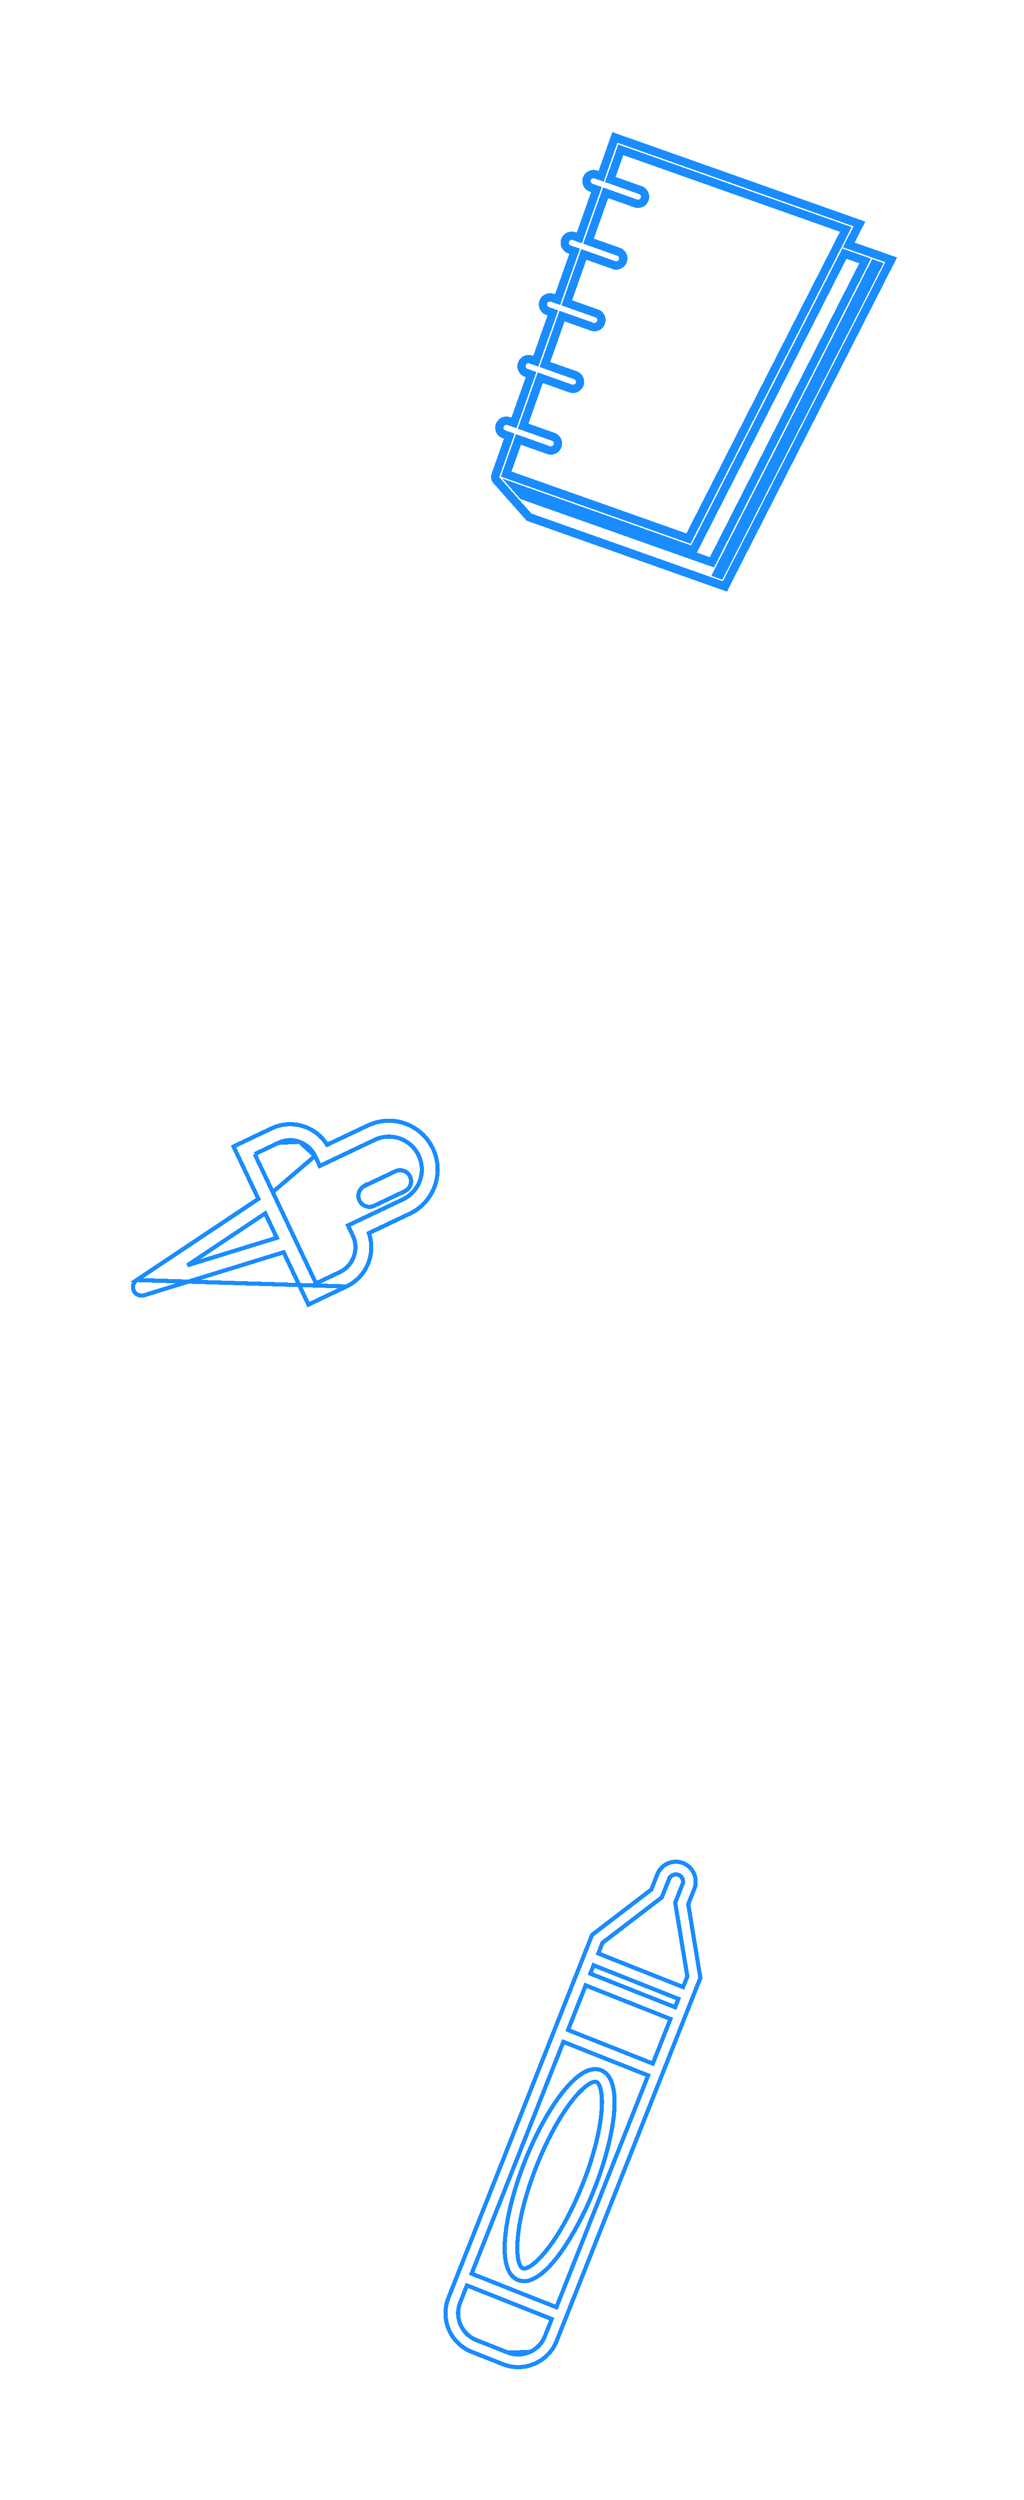 <svg width="123" height="300" viewBox="0 0 123 300" fill="none" xmlns="http://www.w3.org/2000/svg">
<g filter="url(#filter0_dd_202_817)">
<mask id="path-1-outside-1_202_817" maskUnits="userSpaceOnUse" x="55.818" y="14.709" width="53.715" height="58.59" fill="black">
<rect fill="white" x="55.818" y="14.709" width="53.715" height="58.59"/>
<path d="M101.951 29.394L103.234 26.878L73.854 16.488L72.203 21.159L71.62 20.953C71.514 20.909 71.4 20.887 71.285 20.889C71.17 20.89 71.056 20.915 70.951 20.962C70.846 21.009 70.752 21.076 70.674 21.161C70.596 21.245 70.536 21.345 70.498 21.453C70.46 21.561 70.444 21.676 70.451 21.791C70.459 21.906 70.49 22.017 70.542 22.12C70.594 22.222 70.667 22.313 70.755 22.386C70.843 22.46 70.946 22.515 71.056 22.547L71.639 22.753L69.586 28.558L69.003 28.352C68.897 28.308 68.783 28.286 68.668 28.288C68.553 28.289 68.44 28.314 68.335 28.361C68.23 28.408 68.135 28.476 68.057 28.56C67.979 28.644 67.919 28.744 67.881 28.852C67.843 28.96 67.827 29.076 67.834 29.19C67.842 29.305 67.873 29.417 67.925 29.519C67.977 29.622 68.05 29.712 68.138 29.786C68.227 29.859 68.329 29.914 68.439 29.946L69.022 30.152L66.969 35.958L66.386 35.751C66.28 35.708 66.166 35.686 66.051 35.687C65.936 35.689 65.823 35.714 65.718 35.76C65.613 35.807 65.519 35.875 65.441 35.959C65.363 36.044 65.303 36.143 65.264 36.251C65.226 36.36 65.21 36.475 65.218 36.589C65.225 36.704 65.256 36.816 65.308 36.918C65.361 37.021 65.433 37.111 65.521 37.185C65.61 37.258 65.712 37.313 65.823 37.346L66.405 37.552L64.352 43.357L63.77 43.151C63.558 43.076 63.326 43.088 63.124 43.185C62.922 43.281 62.767 43.454 62.692 43.665C62.617 43.876 62.63 44.108 62.726 44.31C62.823 44.513 62.995 44.668 63.206 44.743L63.789 44.949L61.736 50.754L61.154 50.548C61.047 50.504 60.933 50.482 60.818 50.483C60.703 50.485 60.59 50.51 60.485 50.557C60.38 50.603 60.286 50.671 60.208 50.756C60.13 50.84 60.07 50.939 60.032 51.048C59.993 51.156 59.977 51.271 59.985 51.386C59.992 51.501 60.023 51.612 60.076 51.715C60.128 51.817 60.2 51.908 60.289 51.981C60.377 52.055 60.48 52.109 60.59 52.142L61.172 52.348L59.51 57.049C59.475 57.147 59.467 57.253 59.486 57.355C59.506 57.457 59.552 57.552 59.621 57.63L59.724 57.746L61.98 60.298L62.04 60.366C62.04 60.366 62.04 60.366 62.053 60.371L63.545 62.058L87.073 70.379L107.046 31.181L101.951 29.394ZM62.276 52.738L65.926 54.029C66.134 54.091 66.358 54.07 66.551 53.971C66.744 53.873 66.892 53.704 66.965 53.5C67.037 53.295 67.028 53.071 66.94 52.873C66.852 52.675 66.691 52.518 66.49 52.435L62.84 51.144L64.896 45.33L68.546 46.621C68.757 46.696 68.99 46.684 69.192 46.587C69.394 46.491 69.549 46.318 69.624 46.107C69.698 45.896 69.686 45.663 69.59 45.461C69.493 45.259 69.32 45.104 69.109 45.029L65.459 43.738L67.512 37.933L71.162 39.224C71.37 39.286 71.594 39.265 71.787 39.166C71.98 39.068 72.128 38.899 72.201 38.694C72.273 38.49 72.264 38.266 72.176 38.068C72.087 37.87 71.926 37.713 71.726 37.63L68.076 36.339L70.129 30.534L73.779 31.825C73.987 31.886 74.211 31.866 74.404 31.767C74.597 31.669 74.745 31.5 74.817 31.295C74.889 31.091 74.881 30.866 74.792 30.668C74.704 30.47 74.543 30.314 74.343 30.231L70.693 28.94L72.746 23.135L76.396 24.426C76.604 24.487 76.827 24.466 77.02 24.368C77.214 24.269 77.362 24.1 77.434 23.896C77.506 23.692 77.497 23.467 77.409 23.269C77.321 23.071 77.16 22.914 76.96 22.831L73.309 21.541L74.57 17.976L101.597 27.534L100.609 29.473L82.693 64.632L60.801 56.89L62.276 52.738ZM62.793 59.455L61.991 58.547L83.267 66.072L101.426 30.437L103.913 31.317L85.514 67.483L62.793 59.455ZM86.517 68.958L86.143 68.826L105.017 31.712L105.422 31.856L86.517 68.958Z"/>
</mask>
<path d="M101.951 29.394L103.234 26.878L73.854 16.488L72.203 21.159L71.62 20.953C71.514 20.909 71.4 20.887 71.285 20.889C71.17 20.89 71.056 20.915 70.951 20.962C70.846 21.009 70.752 21.076 70.674 21.161C70.596 21.245 70.536 21.345 70.498 21.453C70.46 21.561 70.444 21.676 70.451 21.791C70.459 21.906 70.49 22.017 70.542 22.12C70.594 22.222 70.667 22.313 70.755 22.386C70.843 22.46 70.946 22.515 71.056 22.547L71.639 22.753L69.586 28.558L69.003 28.352C68.897 28.308 68.783 28.286 68.668 28.288C68.553 28.289 68.44 28.314 68.335 28.361C68.23 28.408 68.135 28.476 68.057 28.56C67.979 28.644 67.919 28.744 67.881 28.852C67.843 28.96 67.827 29.076 67.834 29.19C67.842 29.305 67.873 29.417 67.925 29.519C67.977 29.622 68.05 29.712 68.138 29.786C68.227 29.859 68.329 29.914 68.439 29.946L69.022 30.152L66.969 35.958L66.386 35.751C66.28 35.708 66.166 35.686 66.051 35.687C65.936 35.689 65.823 35.714 65.718 35.76C65.613 35.807 65.519 35.875 65.441 35.959C65.363 36.044 65.303 36.143 65.264 36.251C65.226 36.36 65.21 36.475 65.218 36.589C65.225 36.704 65.256 36.816 65.308 36.918C65.361 37.021 65.433 37.111 65.521 37.185C65.61 37.258 65.712 37.313 65.823 37.346L66.405 37.552L64.352 43.357L63.77 43.151C63.558 43.076 63.326 43.088 63.124 43.185C62.922 43.281 62.767 43.454 62.692 43.665C62.617 43.876 62.63 44.108 62.726 44.31C62.823 44.513 62.995 44.668 63.206 44.743L63.789 44.949L61.736 50.754L61.154 50.548C61.047 50.504 60.933 50.482 60.818 50.483C60.703 50.485 60.59 50.51 60.485 50.557C60.38 50.603 60.286 50.671 60.208 50.756C60.13 50.84 60.07 50.939 60.032 51.048C59.993 51.156 59.977 51.271 59.985 51.386C59.992 51.501 60.023 51.612 60.076 51.715C60.128 51.817 60.2 51.908 60.289 51.981C60.377 52.055 60.48 52.109 60.59 52.142L61.172 52.348L59.51 57.049C59.475 57.147 59.467 57.253 59.486 57.355C59.506 57.457 59.552 57.552 59.621 57.63L59.724 57.746L61.98 60.298L62.04 60.366C62.04 60.366 62.04 60.366 62.053 60.371L63.545 62.058L87.073 70.379L107.046 31.181L101.951 29.394ZM62.276 52.738L65.926 54.029C66.134 54.091 66.358 54.07 66.551 53.971C66.744 53.873 66.892 53.704 66.965 53.5C67.037 53.295 67.028 53.071 66.94 52.873C66.852 52.675 66.691 52.518 66.49 52.435L62.84 51.144L64.896 45.33L68.546 46.621C68.757 46.696 68.99 46.684 69.192 46.587C69.394 46.491 69.549 46.318 69.624 46.107C69.698 45.896 69.686 45.663 69.59 45.461C69.493 45.259 69.32 45.104 69.109 45.029L65.459 43.738L67.512 37.933L71.162 39.224C71.37 39.286 71.594 39.265 71.787 39.166C71.98 39.068 72.128 38.899 72.201 38.694C72.273 38.49 72.264 38.266 72.176 38.068C72.087 37.87 71.926 37.713 71.726 37.63L68.076 36.339L70.129 30.534L73.779 31.825C73.987 31.886 74.211 31.866 74.404 31.767C74.597 31.669 74.745 31.5 74.817 31.295C74.889 31.091 74.881 30.866 74.792 30.668C74.704 30.47 74.543 30.314 74.343 30.231L70.693 28.94L72.746 23.135L76.396 24.426C76.604 24.487 76.827 24.466 77.02 24.368C77.214 24.269 77.362 24.1 77.434 23.896C77.506 23.692 77.497 23.467 77.409 23.269C77.321 23.071 77.16 22.914 76.96 22.831L73.309 21.541L74.57 17.976L101.597 27.534L100.609 29.473L82.693 64.632L60.801 56.89L62.276 52.738ZM62.793 59.455L61.991 58.547L83.267 66.072L101.426 30.437L103.913 31.317L85.514 67.483L62.793 59.455ZM86.517 68.958L86.143 68.826L105.017 31.712L105.422 31.856L86.517 68.958Z" fill="white" fill-opacity="0.8" shape-rendering="crispEdges"/>
<path d="M101.951 29.394L103.234 26.878L73.854 16.488L72.203 21.159L71.62 20.953C71.514 20.909 71.4 20.887 71.285 20.889C71.17 20.89 71.056 20.915 70.951 20.962C70.846 21.009 70.752 21.076 70.674 21.161C70.596 21.245 70.536 21.345 70.498 21.453C70.46 21.561 70.444 21.676 70.451 21.791C70.459 21.906 70.49 22.017 70.542 22.12C70.594 22.222 70.667 22.313 70.755 22.386C70.843 22.46 70.946 22.515 71.056 22.547L71.639 22.753L69.586 28.558L69.003 28.352C68.897 28.308 68.783 28.286 68.668 28.288C68.553 28.289 68.44 28.314 68.335 28.361C68.23 28.408 68.135 28.476 68.057 28.56C67.979 28.644 67.919 28.744 67.881 28.852C67.843 28.96 67.827 29.076 67.834 29.19C67.842 29.305 67.873 29.417 67.925 29.519C67.977 29.622 68.05 29.712 68.138 29.786C68.227 29.859 68.329 29.914 68.439 29.946L69.022 30.152L66.969 35.958L66.386 35.751C66.28 35.708 66.166 35.686 66.051 35.687C65.936 35.689 65.823 35.714 65.718 35.76C65.613 35.807 65.519 35.875 65.441 35.959C65.363 36.044 65.303 36.143 65.264 36.251C65.226 36.36 65.21 36.475 65.218 36.589C65.225 36.704 65.256 36.816 65.308 36.918C65.361 37.021 65.433 37.111 65.521 37.185C65.61 37.258 65.712 37.313 65.823 37.346L66.405 37.552L64.352 43.357L63.77 43.151C63.558 43.076 63.326 43.088 63.124 43.185C62.922 43.281 62.767 43.454 62.692 43.665C62.617 43.876 62.63 44.108 62.726 44.31C62.823 44.513 62.995 44.668 63.206 44.743L63.789 44.949L61.736 50.754L61.154 50.548C61.047 50.504 60.933 50.482 60.818 50.483C60.703 50.485 60.59 50.51 60.485 50.557C60.38 50.603 60.286 50.671 60.208 50.756C60.13 50.84 60.07 50.939 60.032 51.048C59.993 51.156 59.977 51.271 59.985 51.386C59.992 51.501 60.023 51.612 60.076 51.715C60.128 51.817 60.2 51.908 60.289 51.981C60.377 52.055 60.48 52.109 60.59 52.142L61.172 52.348L59.51 57.049C59.475 57.147 59.467 57.253 59.486 57.355C59.506 57.457 59.552 57.552 59.621 57.63L59.724 57.746L61.98 60.298L62.04 60.366C62.04 60.366 62.04 60.366 62.053 60.371L63.545 62.058L87.073 70.379L107.046 31.181L101.951 29.394ZM62.276 52.738L65.926 54.029C66.134 54.091 66.358 54.07 66.551 53.971C66.744 53.873 66.892 53.704 66.965 53.5C67.037 53.295 67.028 53.071 66.94 52.873C66.852 52.675 66.691 52.518 66.49 52.435L62.84 51.144L64.896 45.33L68.546 46.621C68.757 46.696 68.99 46.684 69.192 46.587C69.394 46.491 69.549 46.318 69.624 46.107C69.698 45.896 69.686 45.663 69.59 45.461C69.493 45.259 69.32 45.104 69.109 45.029L65.459 43.738L67.512 37.933L71.162 39.224C71.37 39.286 71.594 39.265 71.787 39.166C71.98 39.068 72.128 38.899 72.201 38.694C72.273 38.49 72.264 38.266 72.176 38.068C72.087 37.87 71.926 37.713 71.726 37.63L68.076 36.339L70.129 30.534L73.779 31.825C73.987 31.886 74.211 31.866 74.404 31.767C74.597 31.669 74.745 31.5 74.817 31.295C74.889 31.091 74.881 30.866 74.792 30.668C74.704 30.47 74.543 30.314 74.343 30.231L70.693 28.94L72.746 23.135L76.396 24.426C76.604 24.487 76.827 24.466 77.02 24.368C77.214 24.269 77.362 24.1 77.434 23.896C77.506 23.692 77.497 23.467 77.409 23.269C77.321 23.071 77.16 22.914 76.96 22.831L73.309 21.541L74.57 17.976L101.597 27.534L100.609 29.473L82.693 64.632L60.801 56.89L62.276 52.738ZM62.793 59.455L61.991 58.547L83.267 66.072L101.426 30.437L103.913 31.317L85.514 67.483L62.793 59.455ZM86.517 68.958L86.143 68.826L105.017 31.712L105.422 31.856L86.517 68.958Z" stroke="#198CFF" shape-rendering="crispEdges" mask="url(#path-1-outside-1_202_817)"/>
</g>
<g filter="url(#filter1_dd_202_817)">
<path d="M81.964 223.819C81.437 223.612 80.85 223.622 80.331 223.847C79.812 224.071 79.403 224.492 79.193 225.017L78.441 226.917L71.324 232.363L54.09 275.871C53.63 277.036 53.65 278.337 54.148 279.487C54.645 280.638 55.579 281.544 56.744 282.006L60.499 283.494C61.665 283.955 62.966 283.934 64.116 283.437C65.267 282.939 66.172 282.005 66.635 280.84L83.816 237.464L83.868 237.332L82.412 228.487L83.165 226.59C83.371 226.063 83.361 225.476 83.136 224.957C82.911 224.437 82.489 224.028 81.964 223.819ZM65.685 280.464C65.323 281.378 64.612 282.11 63.71 282.5C62.808 282.89 61.788 282.907 60.873 282.545L57.118 281.057C56.205 280.694 55.473 279.984 55.083 279.082C54.693 278.18 54.677 277.16 55.037 276.246L55.949 273.946L66.596 278.165L65.685 280.464ZM66.975 277.214L56.325 272.997L67.529 244.714L78.175 248.932L66.975 277.214ZM78.554 247.973L67.904 243.753L70.209 237.936L80.858 242.156L78.554 247.973ZM81.233 241.209L70.586 236.988L71.165 235.522L81.812 239.742L81.233 241.209ZM82.216 226.206L81.361 228.366L82.817 237.209L82.19 238.792L71.543 234.571L72.167 232.992L79.286 227.545L80.145 225.395C80.255 225.12 80.469 224.9 80.74 224.782C81.012 224.665 81.319 224.66 81.594 224.768C81.869 224.877 82.089 225.091 82.207 225.362C82.324 225.634 82.329 225.941 82.22 226.216L82.216 226.206Z" fill="white" fill-opacity="0.8" shape-rendering="crispEdges"/>
<path d="M63.611 282.271C64.452 281.907 65.115 281.224 65.453 280.372L66.271 278.305L56.09 274.271L55.27 276.338C55.27 276.338 55.27 276.338 55.27 276.338C54.933 277.19 54.949 278.141 55.313 278.982C55.677 279.824 56.359 280.486 57.211 280.825L60.965 282.313L63.611 282.271ZM63.611 282.271C62.77 282.634 61.818 282.65 60.966 282.313L63.611 282.271ZM82.056 223.587L82.055 223.586C81.467 223.355 80.812 223.367 80.232 223.617C79.652 223.868 79.195 224.338 78.961 224.925L78.96 224.925L78.234 226.76L71.172 232.164L71.117 232.207L71.091 232.271L53.858 275.779L53.858 275.779C53.373 277.006 53.395 278.376 53.919 279.587C54.442 280.798 55.425 281.752 56.652 282.238L56.652 282.238L60.407 283.727L60.407 283.727C61.635 284.212 63.004 284.19 64.216 283.666C65.427 283.142 66.38 282.159 66.867 280.932L66.867 280.932L84.049 237.556L83.816 237.464L84.049 237.556L84.101 237.424L84.126 237.36L84.115 237.292L82.67 228.515L83.397 226.682L83.397 226.681C83.628 226.093 83.617 225.437 83.365 224.857C83.114 224.277 82.643 223.82 82.056 223.587ZM81.115 228.406L82.559 237.181L82.05 238.467L71.867 234.431L72.374 233.148L79.438 227.744L79.492 227.702L79.518 227.638L80.377 225.488L80.145 225.395L80.377 225.488C80.462 225.274 80.629 225.103 80.84 225.012C81.05 224.921 81.289 224.917 81.502 225.001C81.715 225.085 81.886 225.251 81.977 225.462C82.053 225.638 82.069 225.834 82.022 226.018L81.984 226.114L81.129 228.274L81.103 228.338L81.115 228.406ZM66.835 276.889L56.65 272.856L67.669 245.038L77.851 249.073L66.835 276.889ZM78.413 247.648L68.229 243.613L70.35 238.261L80.534 242.296L78.413 247.648ZM81.093 240.884L70.91 236.848L71.306 235.846L81.488 239.883L81.093 240.884Z" stroke="#198CFF" stroke-width="0.5" shape-rendering="crispEdges"/>
</g>
<g filter="url(#filter2_dd_202_817)">
<path d="M72.112 248.681C69.549 247.664 65.644 253.479 63.273 259.473C60.903 265.468 59.76 272.378 62.321 273.391C62.571 273.48 62.836 273.518 63.1 273.501C63.365 273.485 63.623 273.415 63.86 273.297C65.066 272.775 66.409 271.321 67.691 269.388C69.072 267.247 70.234 264.972 71.159 262.598C73.537 256.617 74.676 249.701 72.112 248.681ZM70.213 262.223C67.863 268.157 65.044 271.68 63.46 272.365C63.226 272.491 62.952 272.519 62.698 272.443C61.446 271.949 61.418 266.916 64.218 259.85C66.57 253.915 69.389 250.392 70.973 249.707C71.207 249.582 71.481 249.554 71.737 249.628C71.973 249.746 72.153 249.954 72.237 250.205C72.927 251.798 72.565 256.297 70.216 262.231L70.213 262.223Z" fill="white" fill-opacity="0.8" shape-rendering="crispEdges"/>
<path d="M72.204 248.448L72.204 248.448C71.455 248.151 70.642 248.369 69.847 248.885C69.049 249.403 68.227 250.247 67.422 251.296C65.811 253.395 64.231 256.37 63.041 259.382C61.85 262.393 60.964 265.642 60.699 268.275C60.567 269.59 60.588 270.768 60.813 271.691C61.038 272.612 61.481 273.328 62.229 273.624L62.229 273.624L62.237 273.627C62.519 273.727 62.818 273.769 63.116 273.751C63.411 273.733 63.701 273.655 63.966 273.523C64.609 273.243 65.271 272.725 65.927 272.045C66.587 271.361 67.252 270.501 67.899 269.526L67.899 269.526L67.901 269.523C69.291 267.368 70.46 265.079 71.392 262.69C72.587 259.685 73.473 256.438 73.737 253.804C73.869 252.489 73.848 251.31 73.622 250.385C73.396 249.463 72.953 248.746 72.204 248.448ZM62.188 268.632C62.372 266.458 63.058 263.458 64.451 259.942L64.451 259.942C65.62 256.989 66.904 254.643 68.088 252.953C68.68 252.108 69.245 251.43 69.756 250.924C70.27 250.414 70.717 250.09 71.072 249.936L71.081 249.932L71.09 249.927C71.261 249.837 71.459 249.814 71.645 249.862C71.812 249.952 71.94 250.103 72 250.284L72.004 250.294L72.008 250.304C72.163 250.662 72.267 251.206 72.293 251.931C72.319 252.651 72.266 253.533 72.119 254.554C71.843 256.466 71.237 258.855 70.203 261.572L70.202 261.57L69.98 262.131C68.811 265.083 67.528 267.429 66.344 269.119C65.752 269.964 65.187 270.642 64.677 271.148C64.163 271.658 63.715 271.982 63.36 272.136L63.351 272.14L63.341 272.145C63.169 272.237 62.968 272.259 62.78 272.207C62.695 272.17 62.599 272.087 62.505 271.925C62.408 271.757 62.322 271.52 62.258 271.21C62.13 270.591 62.096 269.721 62.188 268.632Z" stroke="#198CFF" stroke-width="0.5" shape-rendering="crispEdges"/>
</g>
<g filter="url(#filter3_dd_202_817)">
<path d="M17.219 155.206L34.204 149.981L37.165 156.228L41.509 154.162C42.648 153.624 43.538 152.672 44 151.5C44.461 150.328 44.458 149.024 43.992 147.854L49.111 145.427C49.779 145.113 50.376 144.668 50.868 144.119C51.738 143.157 52.248 141.923 52.31 140.627C52.373 139.331 51.984 138.054 51.211 137.012C50.438 135.971 49.327 135.23 48.069 134.915C46.81 134.6 45.481 134.732 44.309 135.286L39.187 137.706C38.572 136.608 37.564 135.784 36.365 135.401C35.167 135.017 33.867 135.104 32.73 135.642L28.384 137.705L31.354 143.959L16.573 153.822C16.434 153.915 16.328 154.05 16.272 154.208C16.224 154.343 16.215 154.489 16.245 154.63C16.275 154.77 16.344 154.899 16.443 155.003C16.542 155.107 16.668 155.181 16.807 155.218C16.946 155.254 17.092 155.251 17.23 155.21L17.219 155.206ZM32.533 143.168L30.262 138.383L33.334 136.925C34.185 136.522 35.162 136.473 36.049 136.789C36.936 137.105 37.661 137.76 38.066 138.611L38.531 139.589L44.913 136.56C45.92 136.082 47.076 136.024 48.126 136.398C49.175 136.773 50.033 137.549 50.511 138.556C50.989 139.563 51.047 140.718 50.673 141.768C50.298 142.818 49.522 143.676 48.515 144.154L42.133 147.183L42.597 148.162C42.798 148.583 42.914 149.04 42.937 149.506C42.961 149.972 42.893 150.438 42.736 150.878C42.58 151.317 42.338 151.721 42.025 152.067C41.712 152.413 41.333 152.694 40.911 152.894L37.839 154.352L35.568 149.567L32.533 143.168ZM31.96 145.245L33.599 148.701L20.95 152.589L31.96 145.245Z" fill="white" fill-opacity="0.8" shape-rendering="crispEdges"/>
<path d="M41.616 154.388L37.272 156.454L37.046 156.562L36.939 156.335L34.071 150.284L18.013 155.223L18.029 155.229L17.302 155.449C17.121 155.504 16.927 155.508 16.744 155.459C16.56 155.411 16.393 155.313 16.262 155.176C16.131 155.039 16.041 154.868 16 154.682C15.96 154.497 15.973 154.304 16.036 154.125L16.036 154.123C16.111 153.915 16.251 153.737 16.435 153.614L41.616 154.388ZM41.616 154.388C41.616 154.388 41.616 154.388 41.616 154.388C42.812 153.823 43.748 152.823 44.232 151.592C44.688 150.434 44.713 149.153 44.307 147.982L49.217 145.653C49.217 145.653 49.218 145.653 49.218 145.653C49.915 145.325 50.54 144.86 51.054 144.286C51.963 143.281 52.495 141.992 52.56 140.639C52.626 139.286 52.22 137.951 51.412 136.863C50.604 135.776 49.444 135.001 48.129 134.673C46.815 134.344 45.427 134.481 44.202 135.06L39.286 137.383C38.634 136.33 37.626 135.541 36.441 135.163C35.182 134.76 33.818 134.851 32.623 135.416L32.623 135.416L28.276 137.479L28.051 137.586L28.158 137.812L31.036 143.871L16.435 153.614L41.616 154.388ZM32.759 143.061L32.759 143.061L35.794 149.46L35.794 149.46L37.958 154.019L40.804 152.668L40.805 152.668C41.197 152.482 41.548 152.221 41.839 151.9C42.13 151.578 42.355 151.202 42.501 150.794C42.646 150.385 42.71 149.952 42.688 149.518C42.666 149.085 42.558 148.661 42.372 148.269L42.372 148.269L41.907 147.29L41.8 147.064L42.026 146.957L48.408 143.928L48.408 143.928C49.355 143.479 50.085 142.671 50.437 141.684C50.789 140.697 50.735 139.61 50.285 138.663C49.836 137.716 49.029 136.986 48.042 136.634C47.054 136.282 45.968 136.336 45.02 136.786C45.02 136.786 45.02 136.786 45.02 136.786L38.638 139.815L38.412 139.922L38.305 139.696L37.841 138.718L32.759 143.061ZM32.759 143.061L30.595 138.502M32.759 143.061L30.595 138.502M30.595 138.502L33.441 137.151L30.595 138.502ZM35.965 137.025C35.14 136.731 34.233 136.776 33.441 137.15L35.965 137.025ZM35.965 137.025C36.79 137.318 37.464 137.927 37.84 138.718L35.965 137.025ZM22.512 151.847L31.858 145.613L33.249 148.547L22.512 151.847Z" stroke="#198CFF" stroke-width="0.5" shape-rendering="crispEdges"/>
</g>
<g filter="url(#filter4_dd_202_817)">
<path d="M43.886 142.548L47.62 140.776C47.876 140.663 48.166 140.655 48.428 140.753C48.691 140.851 48.904 141.047 49.024 141.299C49.145 141.552 49.161 141.842 49.071 142.107C48.981 142.372 48.791 142.591 48.542 142.719L44.808 144.491C44.551 144.604 44.261 144.612 43.999 144.514C43.737 144.416 43.523 144.22 43.403 143.968C43.283 143.715 43.266 143.425 43.356 143.16C43.447 142.895 43.636 142.676 43.886 142.548Z" fill="white" fill-opacity="0.8" shape-rendering="crispEdges"/>
<path d="M43.778 142.323L43.778 142.322L43.772 142.326C43.465 142.483 43.231 142.753 43.12 143.08C43.009 143.406 43.029 143.763 43.177 144.075C43.325 144.386 43.589 144.628 43.912 144.749C44.235 144.869 44.592 144.859 44.908 144.72L44.908 144.72L44.915 144.717L48.649 142.944L48.649 142.945L48.656 142.941C48.963 142.784 49.197 142.514 49.308 142.187C49.419 141.861 49.398 141.504 49.25 141.192C49.102 140.881 48.839 140.639 48.516 140.519C48.193 140.398 47.835 140.408 47.519 140.547L47.519 140.547L47.513 140.55L43.778 142.323Z" stroke="#198CFF" stroke-width="0.5" shape-rendering="crispEdges"/>
</g>
<defs>
<filter id="filter0_dd_202_817" x="43.976" y="0.851" width="78.775" height="85.146" filterUnits="userSpaceOnUse" color-interpolation-filters="sRGB">
<feFlood flood-opacity="0" result="BackgroundImageFix"/>
<feColorMatrix in="SourceAlpha" type="matrix" values="0 0 0 0 0 0 0 0 0 0 0 0 0 0 0 0 0 0 127 0" result="hardAlpha"/>
<feOffset/>
<feGaussianBlur stdDeviation="5"/>
<feComposite in2="hardAlpha" operator="out"/>
<feColorMatrix type="matrix" values="0 0 0 0 0.098 0 0 0 0 0.549 0 0 0 0 1 0 0 0 1 0"/>
<feBlend mode="normal" in2="BackgroundImageFix" result="effect1_dropShadow_202_817"/>
<feColorMatrix in="SourceAlpha" type="matrix" values="0 0 0 0 0 0 0 0 0 0 0 0 0 0 0 0 0 0 127 0" result="hardAlpha"/>
<feOffset/>
<feGaussianBlur stdDeviation="7.5"/>
<feComposite in2="hardAlpha" operator="out"/>
<feColorMatrix type="matrix" values="0 0 0 0 0.098 0 0 0 0 0.549 0 0 0 0 1 0 0 0 1 0"/>
<feBlend mode="normal" in2="effect1_dropShadow_202_817" result="effect2_dropShadow_202_817"/>
<feBlend mode="normal" in="SourceGraphic" in2="effect2_dropShadow_202_817" result="shape"/>
</filter>
<filter id="filter1_dd_202_817" x="38.259" y="208.171" width="61.125" height="91.154" filterUnits="userSpaceOnUse" color-interpolation-filters="sRGB">
<feFlood flood-opacity="0" result="BackgroundImageFix"/>
<feColorMatrix in="SourceAlpha" type="matrix" values="0 0 0 0 0 0 0 0 0 0 0 0 0 0 0 0 0 0 127 0" result="hardAlpha"/>
<feOffset/>
<feGaussianBlur stdDeviation="5"/>
<feComposite in2="hardAlpha" operator="out"/>
<feColorMatrix type="matrix" values="0 0 0 0 0.098 0 0 0 0 0.549 0 0 0 0 1 0 0 0 1 0"/>
<feBlend mode="normal" in2="BackgroundImageFix" result="effect1_dropShadow_202_817"/>
<feColorMatrix in="SourceAlpha" type="matrix" values="0 0 0 0 0 0 0 0 0 0 0 0 0 0 0 0 0 0 127 0" result="hardAlpha"/>
<feOffset/>
<feGaussianBlur stdDeviation="7.5"/>
<feComposite in2="hardAlpha" operator="out"/>
<feColorMatrix type="matrix" values="0 0 0 0 0.098 0 0 0 0 0.549 0 0 0 0 1 0 0 0 1 0"/>
<feBlend mode="normal" in2="effect1_dropShadow_202_817" result="effect2_dropShadow_202_817"/>
<feBlend mode="normal" in="SourceGraphic" in2="effect2_dropShadow_202_817" result="shape"/>
</filter>
<filter id="filter2_dd_202_817" x="45.367" y="233.064" width="43.702" height="55.941" filterUnits="userSpaceOnUse" color-interpolation-filters="sRGB">
<feFlood flood-opacity="0" result="BackgroundImageFix"/>
<feColorMatrix in="SourceAlpha" type="matrix" values="0 0 0 0 0 0 0 0 0 0 0 0 0 0 0 0 0 0 127 0" result="hardAlpha"/>
<feOffset/>
<feGaussianBlur stdDeviation="5"/>
<feComposite in2="hardAlpha" operator="out"/>
<feColorMatrix type="matrix" values="0 0 0 0 0.098 0 0 0 0 0.549 0 0 0 0 1 0 0 0 1 0"/>
<feBlend mode="normal" in2="BackgroundImageFix" result="effect1_dropShadow_202_817"/>
<feColorMatrix in="SourceAlpha" type="matrix" values="0 0 0 0 0 0 0 0 0 0 0 0 0 0 0 0 0 0 127 0" result="hardAlpha"/>
<feOffset/>
<feGaussianBlur stdDeviation="7.5"/>
<feComposite in2="hardAlpha" operator="out"/>
<feColorMatrix type="matrix" values="0 0 0 0 0.098 0 0 0 0 0.549 0 0 0 0 1 0 0 0 1 0"/>
<feBlend mode="normal" in2="effect1_dropShadow_202_817" result="effect2_dropShadow_202_817"/>
<feBlend mode="normal" in="SourceGraphic" in2="effect2_dropShadow_202_817" result="shape"/>
</filter>
<filter id="filter3_dd_202_817" x="0.632" y="119.248" width="67.185" height="52.648" filterUnits="userSpaceOnUse" color-interpolation-filters="sRGB">
<feFlood flood-opacity="0" result="BackgroundImageFix"/>
<feColorMatrix in="SourceAlpha" type="matrix" values="0 0 0 0 0 0 0 0 0 0 0 0 0 0 0 0 0 0 127 0" result="hardAlpha"/>
<feOffset/>
<feGaussianBlur stdDeviation="5"/>
<feComposite in2="hardAlpha" operator="out"/>
<feColorMatrix type="matrix" values="0 0 0 0 0.098 0 0 0 0 0.549 0 0 0 0 1 0 0 0 1 0"/>
<feBlend mode="normal" in2="BackgroundImageFix" result="effect1_dropShadow_202_817"/>
<feColorMatrix in="SourceAlpha" type="matrix" values="0 0 0 0 0 0 0 0 0 0 0 0 0 0 0 0 0 0 127 0" result="hardAlpha"/>
<feOffset/>
<feGaussianBlur stdDeviation="7.5"/>
<feComposite in2="hardAlpha" operator="out"/>
<feColorMatrix type="matrix" values="0 0 0 0 0.098 0 0 0 0 0.549 0 0 0 0 1 0 0 0 1 0"/>
<feBlend mode="normal" in2="effect1_dropShadow_202_817" result="effect2_dropShadow_202_817"/>
<feBlend mode="normal" in="SourceGraphic" in2="effect2_dropShadow_202_817" result="shape"/>
</filter>
<filter id="filter4_dd_202_817" x="27.799" y="125.185" width="36.829" height="34.897" filterUnits="userSpaceOnUse" color-interpolation-filters="sRGB">
<feFlood flood-opacity="0" result="BackgroundImageFix"/>
<feColorMatrix in="SourceAlpha" type="matrix" values="0 0 0 0 0 0 0 0 0 0 0 0 0 0 0 0 0 0 127 0" result="hardAlpha"/>
<feOffset/>
<feGaussianBlur stdDeviation="5"/>
<feComposite in2="hardAlpha" operator="out"/>
<feColorMatrix type="matrix" values="0 0 0 0 0.098 0 0 0 0 0.549 0 0 0 0 1 0 0 0 1 0"/>
<feBlend mode="normal" in2="BackgroundImageFix" result="effect1_dropShadow_202_817"/>
<feColorMatrix in="SourceAlpha" type="matrix" values="0 0 0 0 0 0 0 0 0 0 0 0 0 0 0 0 0 0 127 0" result="hardAlpha"/>
<feOffset/>
<feGaussianBlur stdDeviation="7.5"/>
<feComposite in2="hardAlpha" operator="out"/>
<feColorMatrix type="matrix" values="0 0 0 0 0.098 0 0 0 0 0.549 0 0 0 0 1 0 0 0 1 0"/>
<feBlend mode="normal" in2="effect1_dropShadow_202_817" result="effect2_dropShadow_202_817"/>
<feBlend mode="normal" in="SourceGraphic" in2="effect2_dropShadow_202_817" result="shape"/>
</filter>
</defs>
</svg>
